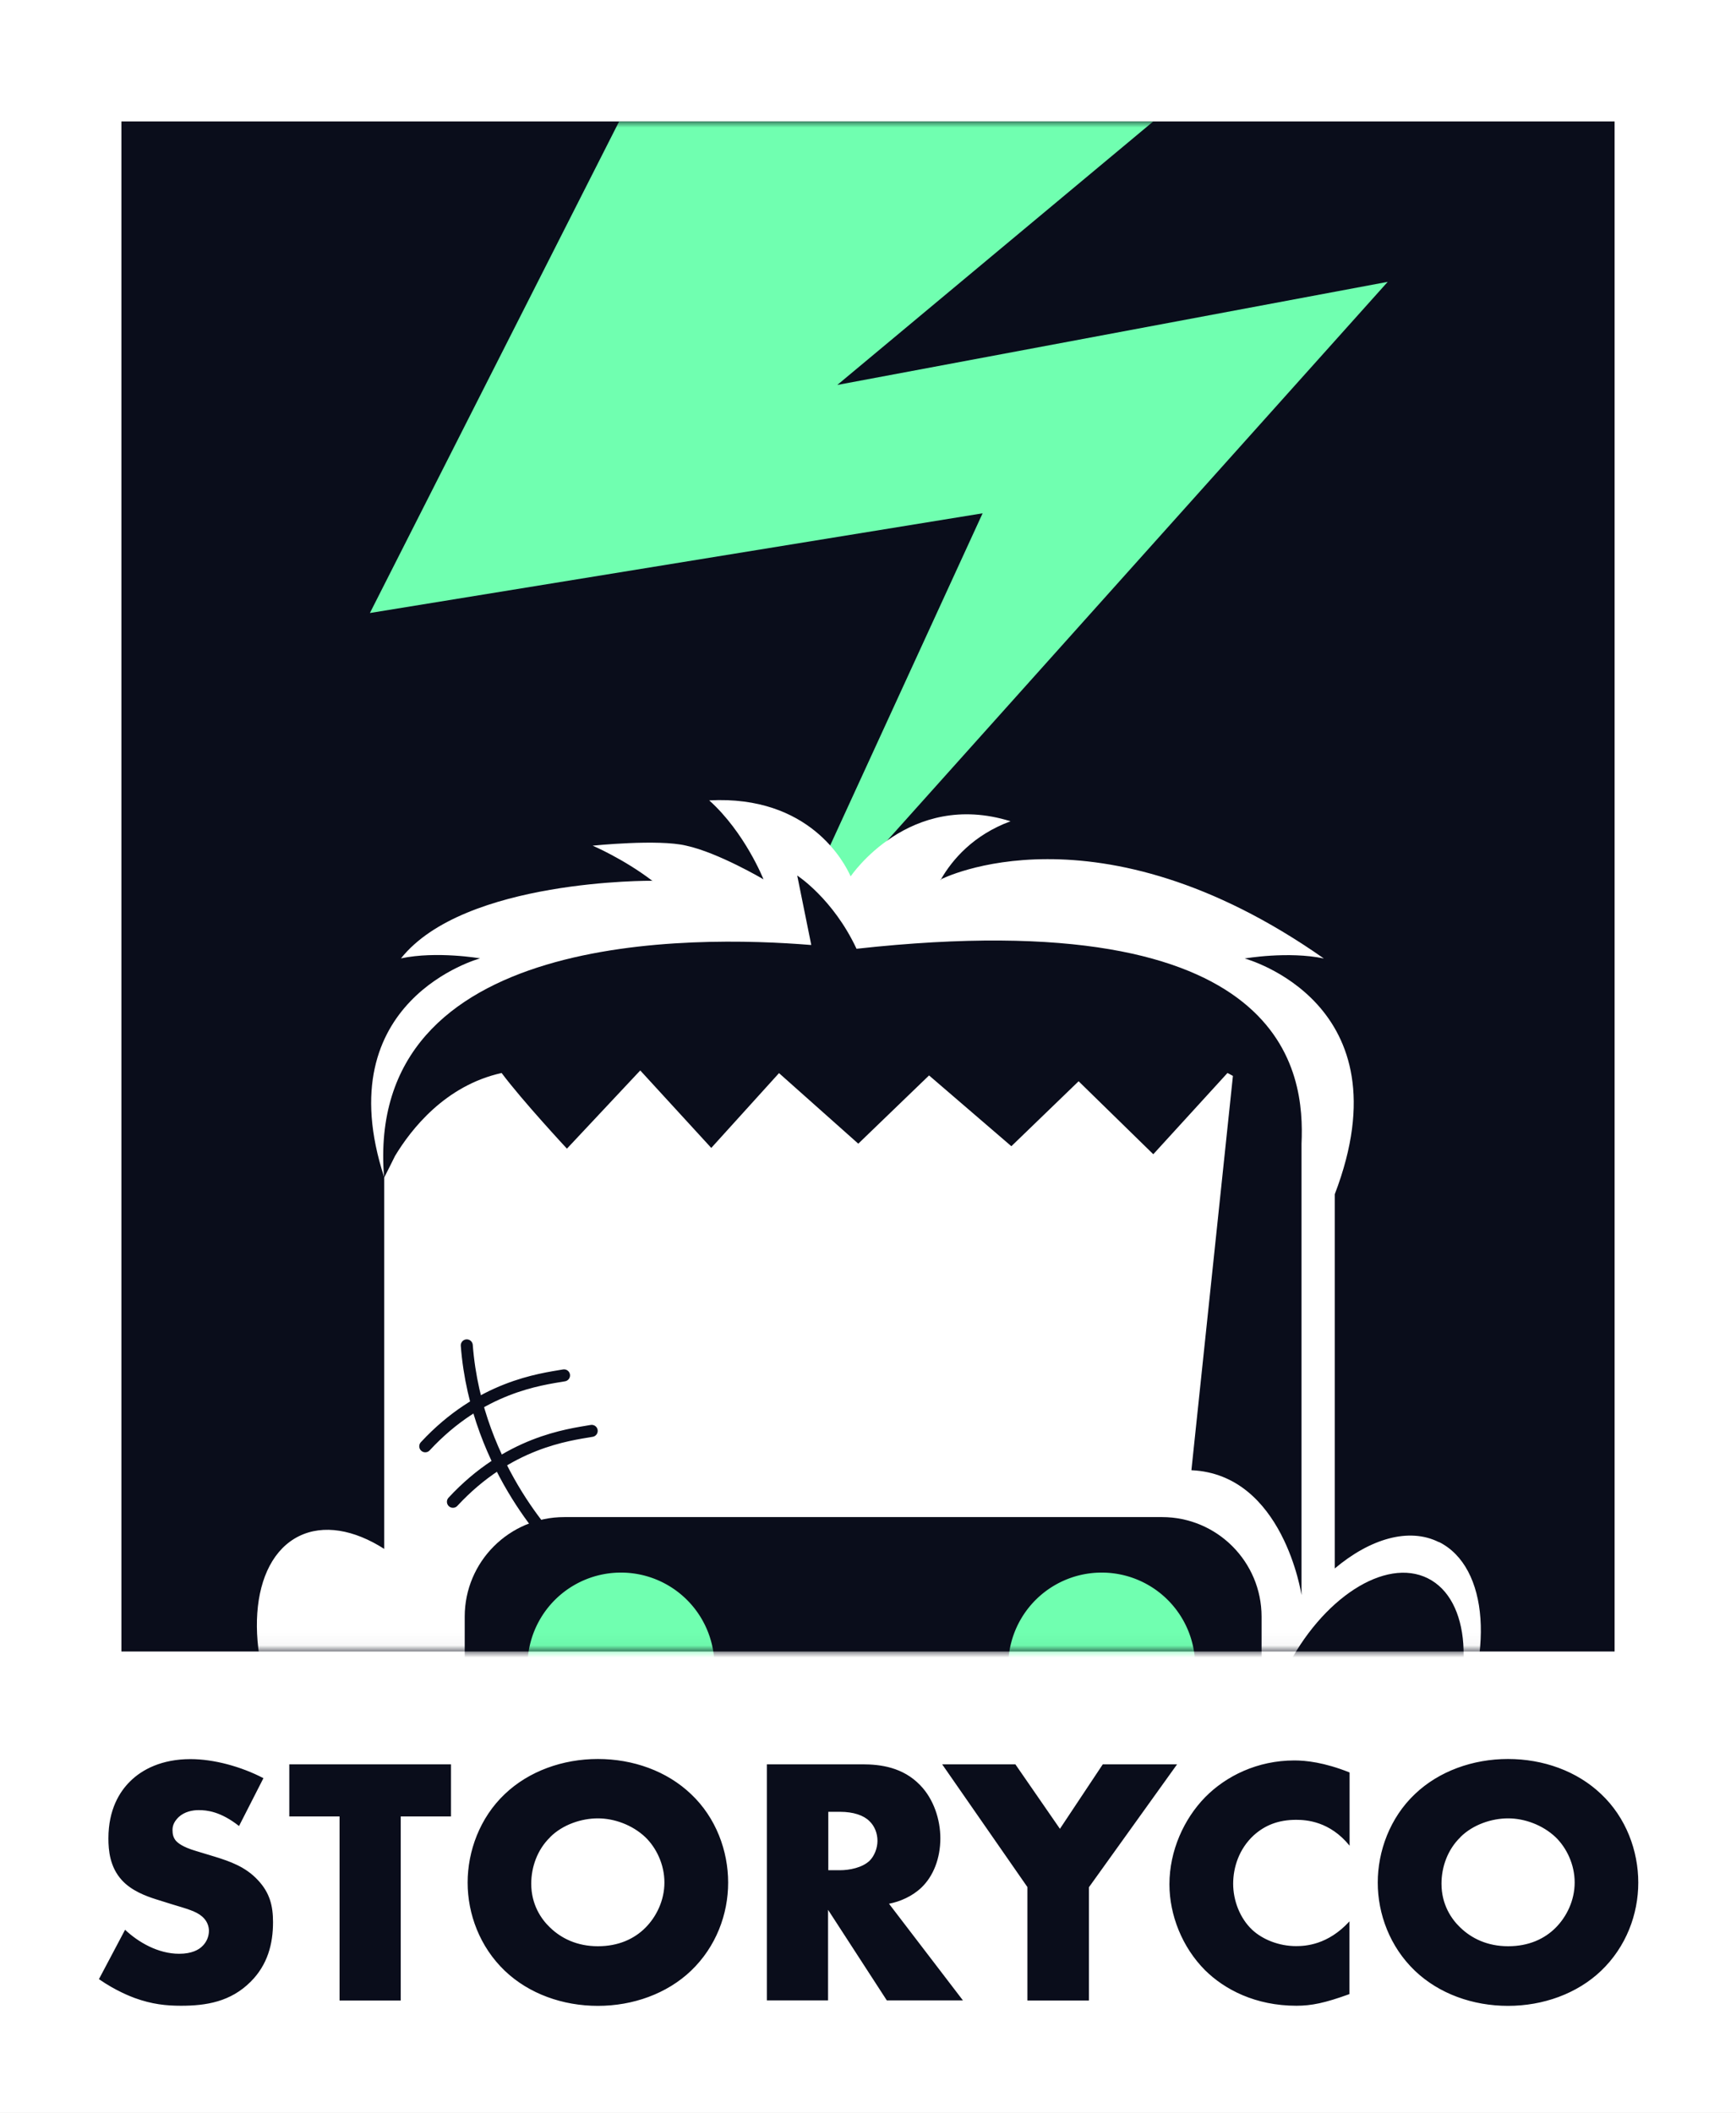 <svg xmlns="http://www.w3.org/2000/svg" fill="none" viewBox="0 0 143 174"><rect x="0" y="0" width="143" height="174" fill="#808080" stroke="none"/><g clip-path="url(#a)"><path fill="#fff" d="M143 0H0v174h143V0Z"/><path fill="#0A0D1B" d="M10.3 158.91c1.08 1.02 2.71 1.98 4.46 1.98 1.02 0 1.63-.32 1.95-.67.29-.29.5-.73.5-1.22 0-.38-.15-.82-.55-1.17-.5-.44-1.25-.64-2.51-1.02l-1.31-.41c-.82-.26-2.01-.7-2.8-1.57-.99-1.08-1.11-2.45-1.11-3.44 0-2.39.93-3.85 1.78-4.69.99-.99 2.62-1.84 4.98-1.84 1.92 0 4.17.61 6.01 1.57l-2.01 3.94c-1.52-1.2-2.65-1.31-3.32-1.31-.5 0-1.17.12-1.66.58-.29.29-.5.61-.5 1.05 0 .35.06.61.26.87.15.17.5.52 1.69.87l1.55.47c1.22.38 2.51.82 3.53 1.92.99 1.05 1.25 2.13 1.25 3.47 0 1.78-.44 3.5-1.84 4.9-1.66 1.66-3.67 1.98-5.74 1.98-1.22 0-2.39-.12-3.82-.64-.32-.12-1.54-.58-2.94-1.55l2.16-4.08-.01.01ZM33.01 149.58v15.16h-5.04v-15.16h-4.14v-4.29h13.32v4.29h-4.14ZM56.92 162.29c-1.98 1.89-4.78 2.89-7.67 2.89-2.89 0-5.68-.99-7.67-2.89-2.07-1.98-3.06-4.69-3.06-7.26 0-2.57.99-5.33 3.06-7.29 1.98-1.89 4.78-2.89 7.67-2.89 2.89 0 5.68.99 7.67 2.89 2.07 1.95 3.06 4.69 3.06 7.29 0 2.6-.99 5.28-3.06 7.26ZM45.31 151.3c-1.05 1.02-1.55 2.45-1.55 3.82 0 1.72.82 2.92 1.55 3.61.93.9 2.24 1.54 3.94 1.54 1.7 0 3-.61 3.91-1.52.9-.9 1.57-2.24 1.57-3.73 0-1.49-.67-2.86-1.57-3.73-1.08-1.02-2.57-1.55-3.91-1.55-1.34 0-2.89.5-3.94 1.55v.01ZM71.05 145.29c1.46 0 3.32.23 4.75 1.72 1.11 1.14 1.66 2.83 1.66 4.37 0 1.66-.58 3.12-1.55 4.05-.76.73-1.78 1.17-2.68 1.34l6.09 7.96h-6.27l-4.84-7.46v7.46h-5.04v-19.44h7.88Zm-2.82 8.72h.96c.76 0 1.84-.2 2.45-.79.38-.38.64-1.02.64-1.63 0-.61-.23-1.22-.67-1.63-.47-.47-1.31-.76-2.42-.76h-.96v4.81ZM84.64 155.41l-7.03-10.12h6.03l3.67 5.31 3.53-5.31h6.12l-7.26 10.12v9.33h-5.07v-9.33h.01ZM111.16 164.21c-2.01.73-3.12.96-4.37.96-3.38 0-5.92-1.34-7.52-2.92-1.89-1.89-2.94-4.55-2.94-7.08 0-2.77 1.2-5.39 2.94-7.17 1.72-1.75 4.31-3.03 7.35-3.03.93 0 2.45.15 4.55.99v6.03c-1.63-2.01-3.56-2.13-4.4-2.13-1.46 0-2.57.44-3.5 1.28-1.2 1.11-1.69 2.62-1.69 3.99s.55 2.83 1.57 3.79c.85.79 2.19 1.34 3.61 1.34.76 0 2.62-.09 4.4-2.04v5.99ZM131.89 162.29c-1.98 1.89-4.78 2.89-7.67 2.89-2.89 0-5.68-.99-7.67-2.89-2.07-1.98-3.06-4.69-3.06-7.26 0-2.57.99-5.33 3.06-7.29 1.98-1.89 4.78-2.89 7.67-2.89 2.89 0 5.68.99 7.67 2.89 2.07 1.95 3.06 4.69 3.06 7.29 0 2.6-.99 5.28-3.06 7.26Zm-11.6-10.99c-1.05 1.02-1.55 2.45-1.55 3.82 0 1.72.82 2.92 1.55 3.61.93.9 2.24 1.54 3.94 1.54 1.7 0 3-.61 3.91-1.52.9-.9 1.57-2.24 1.57-3.73 0-1.49-.67-2.86-1.57-3.73-1.08-1.02-2.57-1.55-3.91-1.55-1.34 0-2.89.5-3.94 1.55v.01ZM133 10H10v126h123V10Z"/><mask id="b" width="123" height="126" x="10" y="10" maskUnits="userSpaceOnUse" style="mask-type:luminance"><path fill="#fff" d="M132.98 10H10.11v125.97h122.87V10Z"/></mask><g mask="url(#b)"><path fill="#70FFB0" d="M30.47 50.48 51 10h44L68.97 31.7l45.34-8.49-50.48 56.33 17.11-37.27-50.47 8.21Z"/><path fill="#fff" d="M118.52 126.99c-2.46-1.23-5.66-.28-8.57 2.17V98.34c6.05-15.79-7.42-19.41-7.42-19.41s3.58-.62 6.52 0c-18.71-13.12-31.54-6.52-31.54-6.52.94-1.63 2.67-3.65 5.73-4.78-8.37-2.61-13.17 4.54-13.17 4.54-.49-1.12-3.38-6.7-11.65-6.26 2.95 2.65 4.47 6.5 4.47 6.5s-3.73-2.2-6.36-2.77c-2.3-.56-7.71 0-7.71 0s2.54 1.08 4.91 2.89c-.01 0-15.49-.15-20.7 6.39 2.93-.62 6.52 0 6.52 0s-12.68 3.41-7.9 18.04v30.59c-2.47-1.58-5.01-2.05-7.04-1.04-4.1 2.05-4.62 9.34-1.16 16.28 2.7 5.41 7.02 9.02 10.74 9.38 4.01 8.07 12.34 13.65 21.92 13.65h29.4c9.42 0 17.64-5.4 21.72-13.26 4.02.82 9.33-3.02 12.46-9.3 3.46-6.95 2.95-14.24-1.16-16.28l-.01.01ZM77.56 72.46h-.09s.02-.03.02-.04l.06.04h.01Zm-23.81.11h-.03v-.03l.03.03Z"/><path stroke="#0A0D1B" stroke-linecap="round" stroke-linejoin="round" stroke-width=".99" d="M46.15 127.72s-6.91-6.56-7.7-16.93"/><path stroke="#0A0D1B" stroke-linecap="round" stroke-linejoin="round" stroke-width=".99" d="M46.46 113.26c-1.97.34-6.87.92-11.43 5.84M48.74 117.83c-1.97.34-6.87.92-11.43 5.84"/><path fill="#0A0D1B" d="M70.55 78.12c-1.93-4.12-4.88-6.02-4.88-6.02l1.15 5.68v.04c-9.61-.79-36.86-1.26-35.18 19.16.33-.64.63-1.24.9-1.79 1.32-2.19 4.13-5.8 8.78-6.83 1.73 2.31 5.38 6.23 5.38 6.23l6.04-6.44 5.85 6.38 5.58-6.16 6.53 5.81 5.83-5.62 6.78 5.83 5.54-5.35L95 95.05l6.11-6.69s.17.08.45.24l-3.42 32.47c7.58.34 9.07 10.28 9.07 10.28V94.19c.26-5.77-.95-20-36.65-16.06l-.01-.01ZM118.602 143.896c2.963-5.941 2.521-12.175-.988-13.925-3.509-1.751-8.756 1.646-11.719 7.587-2.963 5.94-2.52 12.175.989 13.925 3.508 1.75 8.755-1.647 11.718-7.587Z"/><path fill="#0A0D1B" d="M46.49 124.93h49.23c4.53 0 8.2 3.68 8.2 8.2v8.2H38.28v-8.2c0-4.53 3.68-8.2 8.2-8.2h.01Z"/><path fill="#70FFB0" d="M51.15 144.9a7.7 7.7 0 1 0 0-15.4 7.7 7.7 0 0 0 0 15.4ZM90.75 144.9a7.7 7.7 0 1 0 0-15.4 7.7 7.7 0 0 0 0 15.4Z"/></g></g><defs><clipPath id="a"><path fill="#fff" d="M0 0h143v174H0z"/></clipPath></defs></svg>